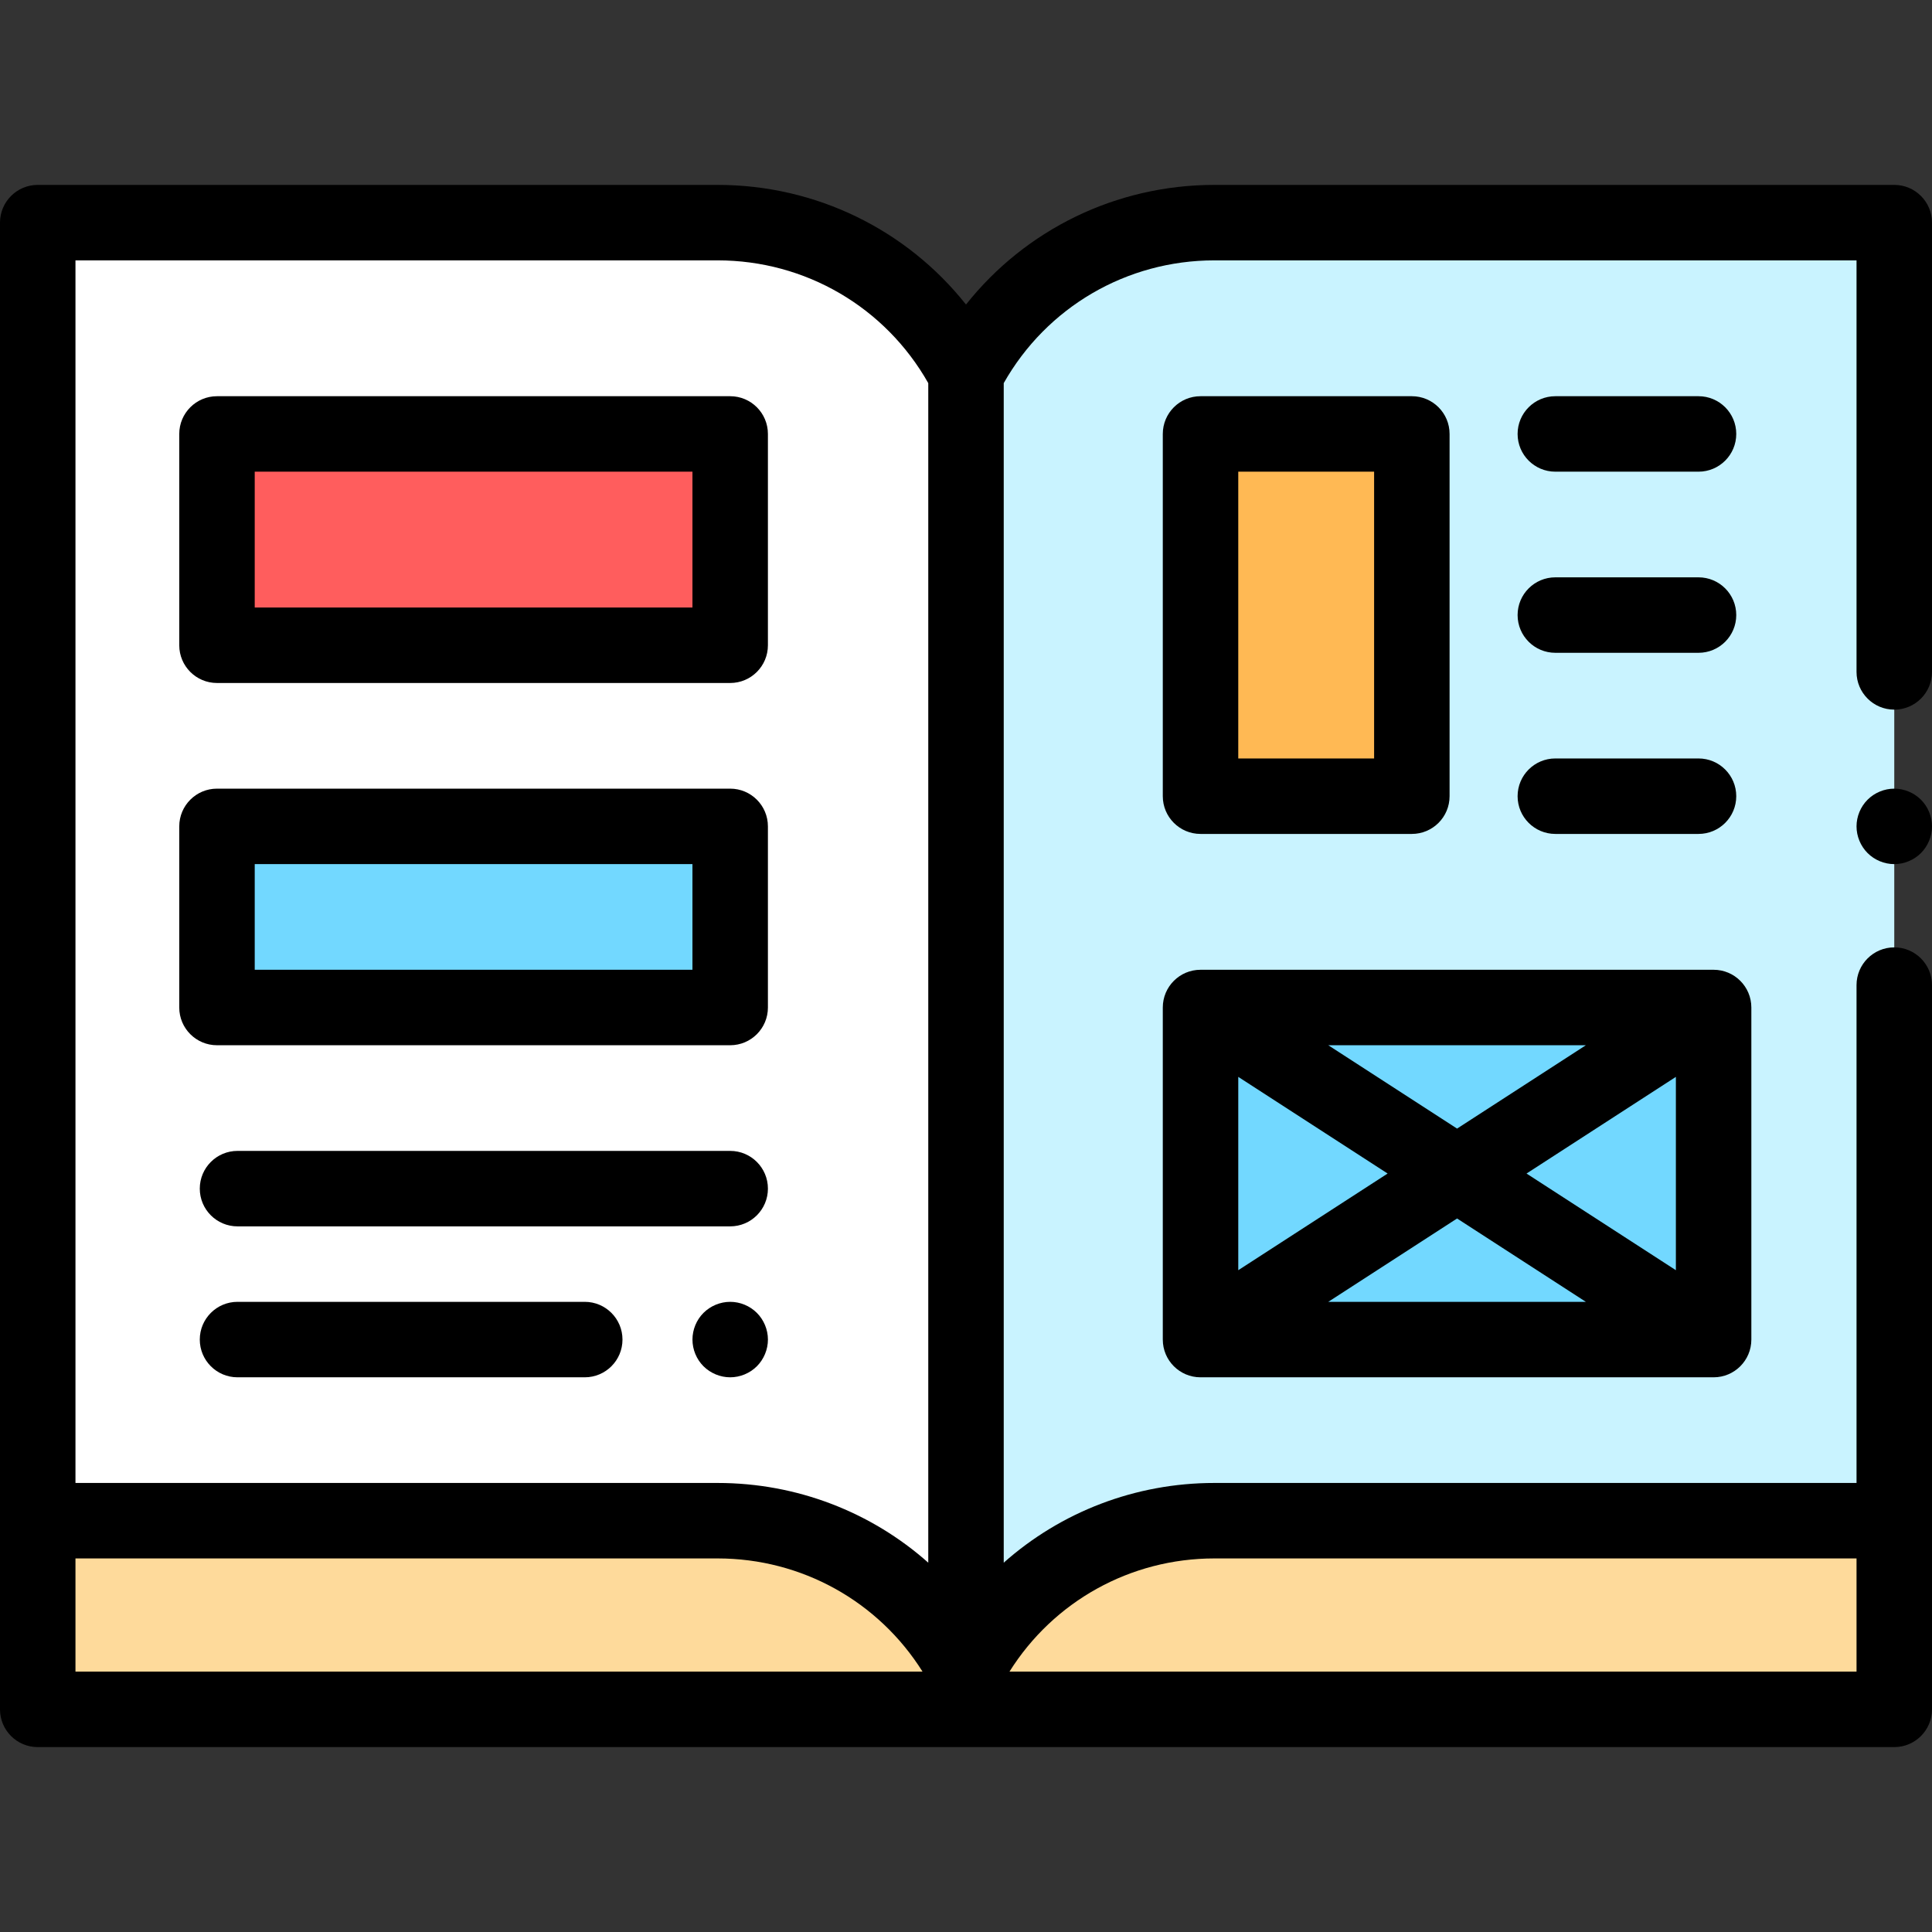 <?xml version="1.0" encoding="UTF-8"?>
<!-- Generator: Adobe Illustrator 19.0.0, SVG Export Plug-In . SVG Version: 6.00 Build 0)  -->
<svg xmlns="http://www.w3.org/2000/svg" xmlns:xlink="http://www.w3.org/1999/xlink" version="1.1" id="Capa_1" x="0px" y="0px" viewBox="0 0 512 512" style="enable-background:new 0 0 512 512;" xml:space="preserve">
<rect x="0" y="0" width="512" height="512" fill="#333333" stroke="none"/>
<rect x="10" y="403" style="fill:#FEDA9B;" width="492" height="50"></rect>
<path style="fill:#C9F3FF;" d="M502,403H321.82c-27.687,0-53.068,15.424-65.82,40l0,0V99l0,0c12.752-24.576,38.133-40,65.82-40H502  V403z"></path>
<path style="fill:#FFFFFF;" d="M10,403h180.18c27.687,0,53.068,15.424,65.82,40l0,0V99l0,0c-12.752-24.576-38.133-40-65.82-40H10  V403z"></path>
<rect x="57.51" y="219" style="fill:#72D8FF;" width="136" height="48"></rect>
<rect x="57.51" y="115" style="fill:#FF5D5D;" width="136" height="56"></rect>
<rect x="318.15" y="115" style="fill:#FFB954;" width="56" height="96"></rect>
<rect x="318.15" y="267" style="fill:#72D8FF;" width="135.97" height="88"></rect>
<path d="M502,209c-2.63,0-5.21,1.07-7.07,2.93c-1.86,1.86-2.93,4.44-2.93,7.07s1.07,5.21,2.93,7.07S499.37,229,502,229  s5.21-1.07,7.07-2.93S512,221.63,512,219s-1.07-5.21-2.93-7.07C507.21,210.07,504.63,209,502,209z"></path>
<path d="M502,49H321.82c-26.022,0-50.047,11.845-65.82,31.707C240.227,60.845,216.202,49,190.18,49H10C4.477,49,0,53.477,0,59v394  c0,5.523,4.477,10,10,10h492c5.523,0,10-4.477,10-10V261.063c0-5.523-4.477-10-10-10s-10,4.477-10,10V393H321.82  c-21,0-40.707,7.71-55.82,21.125V101.532C277.385,81.404,298.56,69,321.82,69H492v109.063c0,5.523,4.477,10,10,10s10-4.477,10-10V59  C512,53.477,507.523,49,502,49z M20,69h170.18c23.26,0,44.435,12.404,55.82,32.532v312.592C230.886,400.71,211.18,393,190.18,393H20  V69z M20,413h170.18c22.266,0,42.614,11.373,54.301,30H20V413z M321.82,413H492v30H267.52C279.206,424.373,299.555,413,321.82,413z"></path>
<path d="M200.58,362.07c1.86-1.86,2.93-4.44,2.93-7.07s-1.07-5.21-2.93-7.07c-1.86-1.86-4.44-2.93-7.07-2.93  c-2.64,0-5.21,1.07-7.08,2.93c-1.86,1.86-2.92,4.44-2.92,7.07s1.06,5.21,2.92,7.07c1.87,1.86,4.44,2.93,7.08,2.93  C196.14,365,198.72,363.93,200.58,362.07z"></path>
<path d="M154.963,345H62.945c-5.523,0-10,4.477-10,10s4.477,10,10,10h92.019c5.523,0,10-4.477,10-10S160.486,345,154.963,345z"></path>
<path d="M193.506,305H62.945c-5.523,0-10,4.477-10,10s4.477,10,10,10h130.562c5.523,0,10-4.477,10-10S199.029,305,193.506,305z"></path>
<path d="M193.506,277c5.523,0,10-4.477,10-10v-48c0-5.523-4.477-10-10-10h-136c-5.523,0-10,4.477-10,10v48c0,5.523,4.477,10,10,10  H193.506z M67.506,229h116v28h-116V229z"></path>
<path d="M57.506,181h136c5.523,0,10-4.477,10-10v-56c0-5.523-4.477-10-10-10h-136c-5.523,0-10,4.477-10,10v56  C47.506,176.523,51.983,181,57.506,181z M67.506,125h116v36h-116V125z"></path>
<path d="M412.18,173h37.945c5.523,0,10-4.477,10-10s-4.477-10-10-10H412.18c-5.523,0-10,4.477-10,10S406.657,173,412.18,173z"></path>
<path d="M412.18,221h37.945c5.523,0,10-4.477,10-10s-4.477-10-10-10H412.18c-5.523,0-10,4.477-10,10S406.657,221,412.18,221z"></path>
<path d="M412.18,125h37.945c5.523,0,10-4.477,10-10s-4.477-10-10-10H412.18c-5.523,0-10,4.477-10,10S406.657,125,412.18,125z"></path>
<path d="M318.153,221h56c5.523,0,10-4.477,10-10v-96c0-5.523-4.477-10-10-10h-56c-5.523,0-10,4.477-10,10v96  C308.153,216.523,312.63,221,318.153,221z M328.153,125h36v76h-36V125z"></path>
<path d="M308.153,355c0,5.523,4.477,10,10,10h135.972c5.523,0,10-4.477,10-10v-88c0-5.523-4.477-10-10-10H318.153  c-5.523,0-10,4.477-10,10V355z M444.125,336.617L404.544,311l39.581-25.617V336.617z M420.269,345h-68.26l34.13-22.089L420.269,345z   M386.139,299.089L352.009,277h68.26L386.139,299.089z M367.735,311l-39.581,25.617v-51.233L367.735,311z"></path>
<g>
</g>
<g>
</g>
<g>
</g>
<g>
</g>
<g>
</g>
<g>
</g>
<g>
</g>
<g>
</g>
<g>
</g>
<g>
</g>
<g>
</g>
<g>
</g>
<g>
</g>
<g>
</g>
<g>
</g>
</svg>
